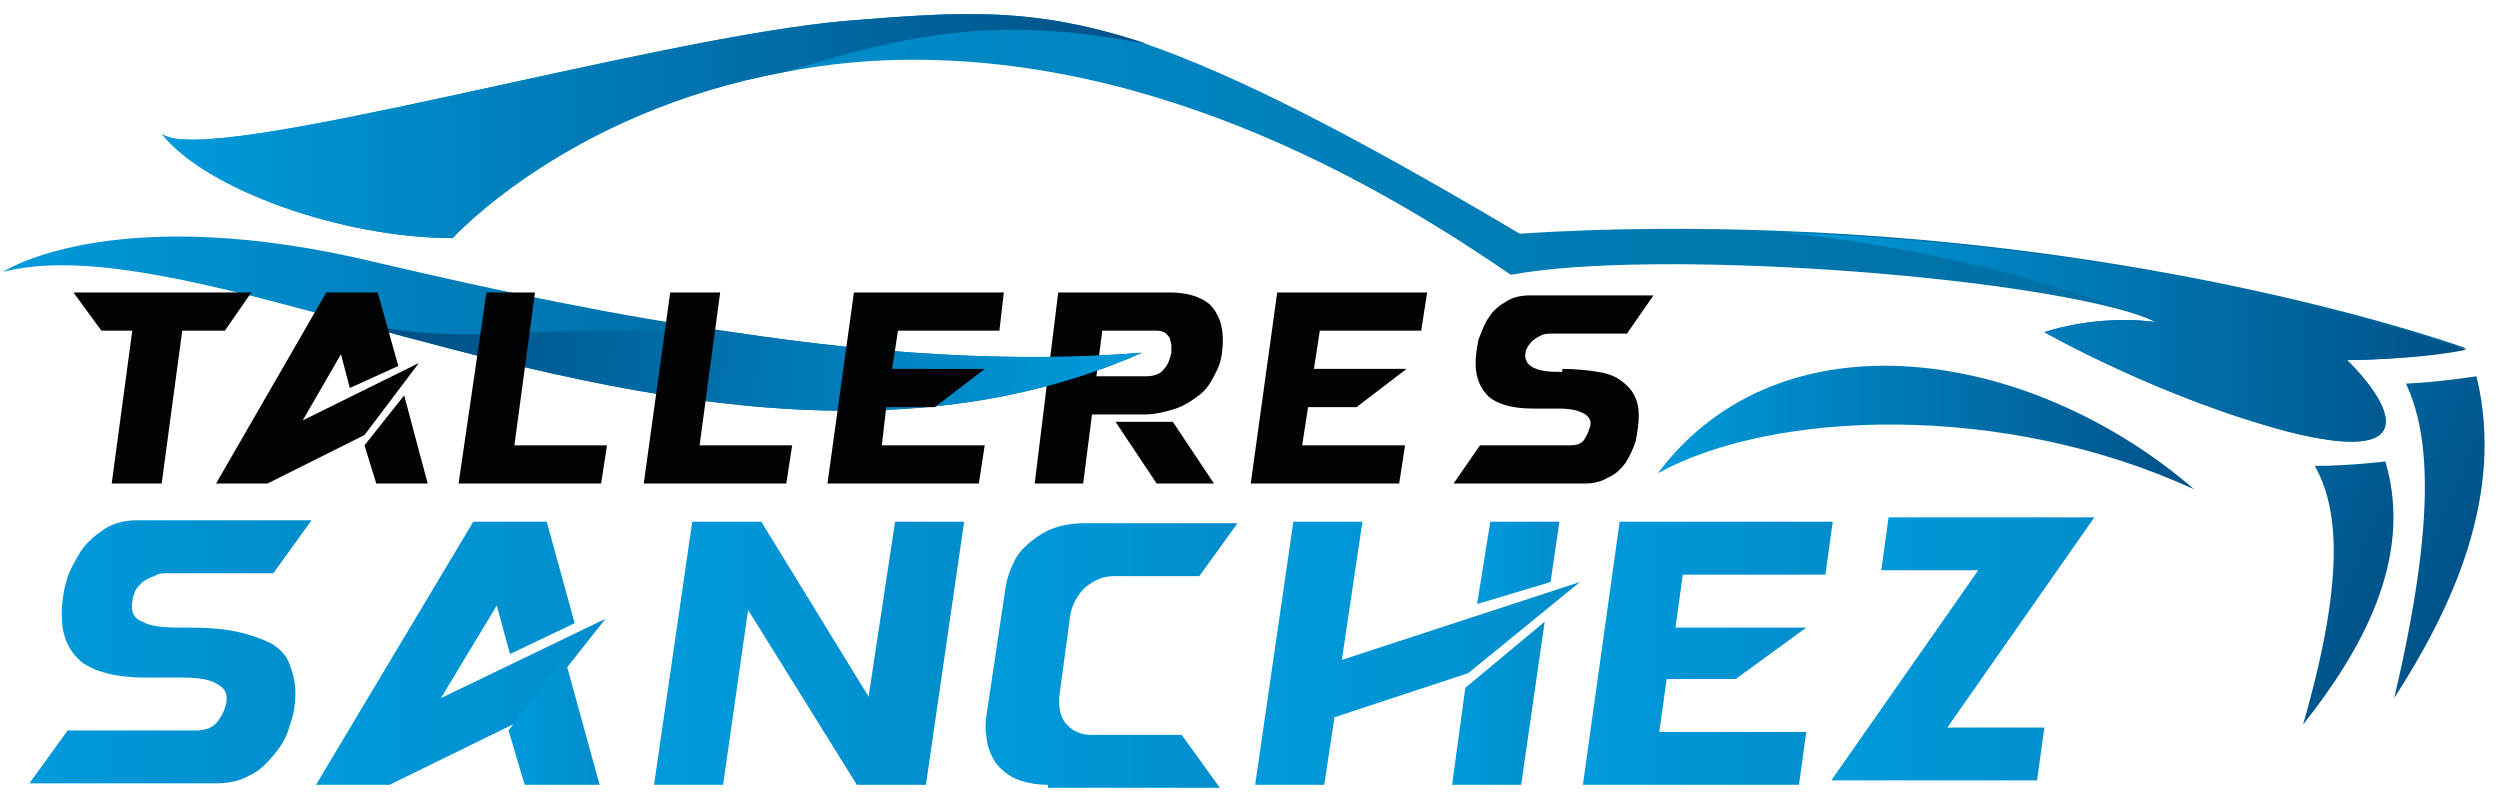 <?xml version="1.0" encoding="UTF-8"?> <svg xmlns="http://www.w3.org/2000/svg" xmlns:xlink="http://www.w3.org/1999/xlink" version="1.1" id="Capa_1" x="0px" y="0px" viewBox="0 0 170.1 55" style="enable-background:new 0 0 170.1 55;" xml:space="preserve"> <style type="text/css"> .st0{fill:#020304;} .st1{fill:url(#SVGID_1_);} .st2{fill:url(#SVGID_00000075877842174719513600000003582442671045759108_);} .st3{fill:url(#SVGID_00000058551379346633751520000018181703733142580406_);} .st4{fill:url(#SVGID_00000162341909108194709400000007853480119441344134_);} .st5{fill:url(#SVGID_00000019638100598477021640000017503480710841220741_);} .st6{fill:url(#SVGID_00000021117613609619134570000009835789670603061667_);} .st7{fill:url(#SVGID_00000146491194065792098380000013983903273938633348_);} .st8{fill:url(#SVGID_00000061452565806914361050000015999120866637268927_);} .st9{fill:url(#SVGID_00000089570360464820402270000006566637818482243467_);} .st10{fill:url(#SVGID_00000100343853368836821880000004227077807441669042_);} .st11{fill:url(#SVGID_00000022540747768162003250000013184434022428332417_);} .st12{fill:url(#SVGID_00000088100731672745600750000009991409187878261436_);} .st13{fill:url(#SVGID_00000085225845700445379340000012304560415003021720_);} .st14{fill:url(#SVGID_00000112590885137003792430000007936677299031069617_);} .st15{fill:url(#SVGID_00000093883596067862034100000012337783575052746884_);} .st16{fill:url(#SVGID_00000030473420091529160430000000318741490562458554_);} .st17{fill:url(#SVGID_00000117678835791408107690000017857816191980774826_);} .st18{fill:url(#SVGID_00000065770200514003026830000001532070094148337083_);} </style> <path class="st0" d="M72,19.9h7.6c1.2,0,2.1,0.3,2.7,0.8c0.6,0.6,0.9,1.4,0.9,2.4c0,0.8-0.1,1.5-0.4,2.1c-0.3,0.6-0.6,1.2-1.1,1.6 c-0.5,0.4-1.1,0.8-1.7,1s-1.4,0.4-2.1,0.4h-3.6l-0.6,4.7h-3.3L72,19.9z M74.6,25.6H78c0.6,0,1-0.2,1.2-0.5c0.3-0.3,0.4-0.7,0.5-1.1 c0-0.2,0-0.3,0-0.5c0-0.2-0.1-0.3-0.1-0.5c-0.1-0.1-0.2-0.3-0.4-0.4c-0.2-0.1-0.4-0.1-0.6-0.1H75L74.6,25.6z M79.8,28.7l2.8,4.2 h-3.9l-2.8-4.2H79.8z"></path> <linearGradient id="SVGID_1_" gradientUnits="userSpaceOnUse" x1="1.975" y1="44.455" x2="21.32" y2="44.455"> <stop offset="0" style="stop-color:#009ADB"></stop> <stop offset="0.994" style="stop-color:#018DCC"></stop> </linearGradient> <path class="st1" d="M12.8,42.7c1.4,0,2.5,0.1,3.4,0.3c0.9,0.2,1.7,0.5,2.3,0.8c0.6,0.4,1,0.8,1.2,1.4c0.2,0.5,0.4,1.2,0.4,1.9 c0,0.8-0.1,1.5-0.4,2.3c-0.2,0.8-0.6,1.4-1.1,2c-0.5,0.6-1,1.1-1.7,1.4c-0.7,0.4-1.5,0.5-2.3,0.5H2l2.6-3.6h8.7 c0.7,0,1.2-0.2,1.5-0.6c0.3-0.4,0.5-0.8,0.6-1.3c0.1-0.6-0.1-1-0.7-1.3c-0.5-0.3-1.3-0.4-2.4-0.4H9.8c-1.9,0-3.4-0.4-4.3-1.1 c-0.9-0.8-1.3-1.8-1.3-3.2c0-0.7,0.1-1.5,0.3-2.2c0.2-0.8,0.6-1.4,1-2.1c0.4-0.6,1-1.1,1.6-1.5c0.6-0.4,1.4-0.6,2.2-0.6h11.9 l-2.6,3.6h-7.2c-0.3,0-0.6,0-0.9,0.2c-0.3,0.1-0.5,0.2-0.8,0.4c-0.2,0.2-0.4,0.4-0.5,0.6C9.1,40.5,9,40.7,9,41 c-0.1,0.6,0.1,1.1,0.7,1.3c0.5,0.3,1.3,0.4,2.4,0.4H12.8z"></path> <linearGradient id="SVGID_00000050625296552246916020000010382982773733834626_" gradientUnits="userSpaceOnUse" x1="21.501" y1="44.455" x2="41.24" y2="44.455"> <stop offset="0" style="stop-color:#009ADB"></stop> <stop offset="0.994" style="stop-color:#018DCC"></stop> </linearGradient> <polygon style="fill:url(#SVGID_00000050625296552246916020000010382982773733834626_);" points="34.7,44.5 33.8,41.2 30,47.5 41.2,42.1 35.9,48.8 26.5,53.4 21.5,53.4 32.2,35.5 37.2,35.5 39.1,42.4 "></polygon> <linearGradient id="SVGID_00000083073546860302388450000003581360546960116867_" gradientUnits="userSpaceOnUse" x1="34.587" y1="49.043" x2="40.777" y2="49.043"> <stop offset="0" style="stop-color:#009ADB"></stop> <stop offset="0.994" style="stop-color:#018DCC"></stop> </linearGradient> <polygon style="fill:url(#SVGID_00000083073546860302388450000003581360546960116867_);" points="35.7,53.4 34.6,49.7 38.4,44.7 40.8,53.4 "></polygon> <linearGradient id="SVGID_00000136372498919550938580000014792382996294666408_" gradientUnits="userSpaceOnUse" x1="44.489" y1="44.455" x2="65.597" y2="44.455"> <stop offset="0" style="stop-color:#009ADB"></stop> <stop offset="0.994" style="stop-color:#018DCC"></stop> </linearGradient> <polygon style="fill:url(#SVGID_00000136372498919550938580000014792382996294666408_);" points="47.1,35.5 51.8,35.5 59.1,47.4 60.9,35.5 65.6,35.5 63,53.4 58.3,53.4 50.9,41.5 49.2,53.4 44.5,53.4 "></polygon> <linearGradient id="SVGID_00000009589842001156301330000009038642885986325129_" gradientUnits="userSpaceOnUse" x1="67.193" y1="44.455" x2="84.313" y2="44.455"> <stop offset="0" style="stop-color:#009ADB"></stop> <stop offset="0.994" style="stop-color:#018DCC"></stop> </linearGradient> <path style="fill:url(#SVGID_00000009589842001156301330000009038642885986325129_);" d="M71.3,53.4c-0.7,0-1.3-0.1-1.9-0.3 c-0.6-0.2-1-0.5-1.4-0.9c-0.4-0.4-0.6-0.9-0.8-1.5c-0.1-0.6-0.2-1.2-0.1-1.9l1.3-8.7c0.1-0.7,0.3-1.3,0.6-1.9c0.3-0.6,0.7-1,1.2-1.4 c0.5-0.4,1-0.7,1.6-0.9c0.6-0.2,1.3-0.3,2-0.3h10.4l-2.6,3.6h-5.8c-0.8,0-1.4,0.3-2,0.8c-0.5,0.5-0.9,1.2-1,2l-0.7,5.2 c-0.1,0.8,0,1.5,0.4,2c0.4,0.5,1,0.8,1.7,0.8h6.2l2.6,3.6H71.3z"></path> <g> <linearGradient id="SVGID_00000099662016187717711610000009886757174313788802_" gradientUnits="userSpaceOnUse" x1="85.383" y1="44.455" x2="107.544" y2="44.455"> <stop offset="0" style="stop-color:#009ADB"></stop> <stop offset="0.994" style="stop-color:#018DCC"></stop> </linearGradient> <polygon style="fill:url(#SVGID_00000099662016187717711610000009886757174313788802_);" points="88,35.5 92.7,35.5 91.3,44.9 107.5,39.6 99.9,45.8 90.8,48.8 90.1,53.4 85.4,53.4 "></polygon> <linearGradient id="SVGID_00000093859871580146377350000013923067564356140192_" gradientUnits="userSpaceOnUse" x1="98.781" y1="47.834" x2="105.123" y2="47.834"> <stop offset="0" style="stop-color:#009ADB"></stop> <stop offset="0.994" style="stop-color:#018DCC"></stop> </linearGradient> <polygon style="fill:url(#SVGID_00000093859871580146377350000013923067564356140192_);" points="99.7,46.8 105.1,42.3 103.5,53.4 98.8,53.4 "></polygon> <linearGradient id="SVGID_00000151533929519604384870000003189735113105820293_" gradientUnits="userSpaceOnUse" x1="100.543" y1="38.323" x2="106.097" y2="38.323"> <stop offset="0" style="stop-color:#009ADB"></stop> <stop offset="0.994" style="stop-color:#018DCC"></stop> </linearGradient> <polygon style="fill:url(#SVGID_00000151533929519604384870000003189735113105820293_);" points="100.5,41.1 101.4,35.5 106.1,35.5 105.5,39.6 "></polygon> </g> <linearGradient id="SVGID_00000089550229079597141620000008319707440332939163_" gradientUnits="userSpaceOnUse" x1="107.66" y1="44.455" x2="124.715" y2="44.455"> <stop offset="0" style="stop-color:#009ADB"></stop> <stop offset="0.994" style="stop-color:#018DCC"></stop> </linearGradient> <polygon style="fill:url(#SVGID_00000089550229079597141620000008319707440332939163_);" points="110.2,35.5 124.7,35.5 124.2,39.1 114.5,39.1 114,42.7 122.9,42.7 118.1,46.2 113.4,46.2 112.9,49.8 122.9,49.8 122.4,53.4 107.7,53.4 "></polygon> <linearGradient id="SVGID_00000148621663461705555290000009463677387129270663_" gradientUnits="userSpaceOnUse" x1="124.601" y1="44.165" x2="142.498" y2="44.165"> <stop offset="0" style="stop-color:#009ADB"></stop> <stop offset="0.994" style="stop-color:#018DCC"></stop> </linearGradient> <polygon style="fill:url(#SVGID_00000148621663461705555290000009463677387129270663_);" points="128.5,35.2 142.5,35.2 132.5,49.5 139.1,49.5 138.6,53.1 124.6,53.1 134.6,38.8 128,38.8 "></polygon> <g> <linearGradient id="SVGID_00000138543452357646274120000008101632473003719311_" gradientUnits="userSpaceOnUse" x1="11.059" y1="15.479" x2="167.81" y2="15.479"> <stop offset="0" style="stop-color:#009ADB"></stop> <stop offset="1" style="stop-color:#00679A"></stop> </linearGradient> <path style="fill:url(#SVGID_00000138543452357646274120000008101632473003719311_);" d="M159.7,24.5c3.3,3.3,4.9,7.1-3.9,4.9 c-8.8-2.3-16.7-6.8-16.7-6.8s2.8-1,6.4-0.8l0,0l1.2,0.1c-0.3-0.1-0.6-0.3-1-0.4c0,0,0,0,0,0c-8.2-2.8-33.3-4.6-42.9-2.8 C95.2,13.5,79.1,3.4,60.3,4.1c-2.5,0.1-4.8,0.4-6.9,0.8c0,0,0,0,0,0C38.6,7.6,30.8,16.2,30.8,16.2c-7.5,0-16.8-3.3-19.8-7.1 c3,2.4,33.4-6.6,46.8-7.7c7.6-0.6,12.5-1,20.2,1.6c6,2.1,13.6,5.9,25.4,12.9c6.1-0.4,12-0.4,17.5-0.2c27.8,1,46.9,8,46.9,8 C164.3,24.5,159.7,24.5,159.7,24.5z"></path> <linearGradient id="SVGID_00000160869253115283486110000013944899467853076401_" gradientUnits="userSpaceOnUse" x1="9.581486e-02" y1="22.035" x2="77.694" y2="22.035"> <stop offset="0" style="stop-color:#009ADB"></stop> <stop offset="1" style="stop-color:#005187"></stop> </linearGradient> <path style="fill:url(#SVGID_00000160869253115283486110000013944899467853076401_);" d="M77.7,24c-18.8,8.3-40,1.6-56.5-2.8 c0,0,0,0,0,0c-8.6-2.3-15.9-4-21-2.7c0.3-0.2,7.9-4.9,25.6-0.6c8.1,1.9,16.2,3.6,24.1,4.7C59.7,24.1,69.1,24.7,77.7,24z"></path> <linearGradient id="SVGID_00000097489680812575720560000015018895632065387918_" gradientUnits="userSpaceOnUse" x1="112.79" y1="29.111" x2="149.254" y2="29.111"> <stop offset="0" style="stop-color:#009ADB"></stop> <stop offset="1" style="stop-color:#005187"></stop> </linearGradient> <path style="fill:url(#SVGID_00000097489680812575720560000015018895632065387918_);" d="M112.8,32.2c8.4-11.2,25.4-8.5,36.5,1.1 C136.3,27.3,120.6,27.9,112.8,32.2z"></path> <linearGradient id="SVGID_00000000220586912878346490000001891564205290048144_" gradientUnits="userSpaceOnUse" x1="130.918" y1="21.935" x2="169.017" y2="37.984"> <stop offset="0" style="stop-color:#009ADB"></stop> <stop offset="1" style="stop-color:#005187"></stop> </linearGradient> <path style="fill:url(#SVGID_00000000220586912878346490000001891564205290048144_);" d="M168.5,25.6c2,8.2-1.8,16-5.6,21.9 c3-12.7,2.3-18.2,0.8-21.4C166,26,168.5,25.6,168.5,25.6z"></path> <linearGradient id="SVGID_00000083058485522004058770000017287625152935691415_" gradientUnits="userSpaceOnUse" x1="128.573" y1="27.378" x2="162.505" y2="41.672"> <stop offset="0" style="stop-color:#009ADB"></stop> <stop offset="1" style="stop-color:#005187"></stop> </linearGradient> <path style="fill:url(#SVGID_00000083058485522004058770000017287625152935691415_);" d="M162.3,31.4c2,6.7-1.8,13.1-5.6,17.9 c3-10.4,2.3-14.9,0.8-17.6C159.8,31.7,162.3,31.4,162.3,31.4z"></path> <linearGradient id="SVGID_00000131342064686616155620000012344766722469847219_" gradientUnits="userSpaceOnUse" x1="11.059" y1="8.571" x2="78.061" y2="8.571"> <stop offset="0" style="stop-color:#009ADB"></stop> <stop offset="1" style="stop-color:#005187"></stop> </linearGradient> <path style="fill:url(#SVGID_00000131342064686616155620000012344766722469847219_);" d="M78.1,3C67.8,1,61.9,2.3,53.4,4.9 c0,0,0,0,0,0C38.6,7.6,30.8,16.2,30.8,16.2c-7.5,0-16.8-3.3-19.8-7.1c3,2.4,33.4-6.6,46.8-7.7C65.4,0.8,70.3,0.4,78.1,3z"></path> <linearGradient id="SVGID_00000096038222573868546140000005153352079174305414_" gradientUnits="userSpaceOnUse" x1="120.941" y1="22.89" x2="167.81" y2="22.89"> <stop offset="0" style="stop-color:#009ADB"></stop> <stop offset="1" style="stop-color:#005187"></stop> </linearGradient> <path style="fill:url(#SVGID_00000096038222573868546140000005153352079174305414_);" d="M159.7,24.5c3.3,3.3,4.9,7.1-3.9,4.9 c-8.8-2.3-16.7-6.8-16.7-6.8s2.8-1,6.4-0.8l0,0l1.2,0.1c-0.3-0.1-0.7-0.3-1-0.4c0,0,0,0,0,0c-12.8-4.9-24.8-5.7-24.8-5.7 c27.8,1,46.9,8,46.9,8C164.3,24.5,159.7,24.5,159.7,24.5z"></path> <linearGradient id="SVGID_00000024717577287797915460000012099559153048692364_" gradientUnits="userSpaceOnUse" x1="75.937" y1="27.132" x2="28.378" y2="21.717"> <stop offset="0" style="stop-color:#009ADB"></stop> <stop offset="1" style="stop-color:#005187"></stop> </linearGradient> <path style="fill:url(#SVGID_00000024717577287797915460000012099559153048692364_);" d="M77.7,24c-18.8,8.3-40,1.6-56.5-2.8 C31.8,24,32,22,49.8,22.6C59.7,24.1,69.1,24.7,77.7,24z"></path> </g> <path class="st0" d="M5,19.9h12.1l-1.8,2.6h-2.9l-1.4,10.4H7.6L9,22.5H6.9L5,19.9z"></path> <path class="st0" d="M23.8,26.4l-0.6-2.3l-2.6,4.5l7.9-3.9l-3.7,4.9l-6.6,3.3h-3.5l7.5-13h3.5l1.4,5L23.8,26.4z M25.6,32.9l-0.8-2.6 l2.7-3.4l1.6,6H25.6z"></path> <path class="st0" d="M33.1,19.9h3.3l-1.4,10.4h6.3l-0.4,2.6h-9.7L33.1,19.9z"></path> <path class="st0" d="M45.6,19.9H49l-1.4,10.4h6.3l-0.4,2.6h-9.7L45.6,19.9z"></path> <path class="st0" d="M58.1,19.9h10.2L68,22.5h-6.9l-0.4,2.6H67l-3.4,2.6h-3.3L60,30.3h7l-0.4,2.6H56.3L58.1,19.9z"></path> <path class="st0" d="M86.9,19.9h10.2l-0.4,2.6h-6.9l-0.4,2.6h6.3l-3.4,2.6h-3.3l-0.4,2.6h7l-0.4,2.6H85.1L86.9,19.9z"></path> <path class="st0" d="M106.3,25.1c1,0,1.8,0.1,2.4,0.2c0.7,0.1,1.2,0.3,1.6,0.6c0.4,0.3,0.7,0.6,0.9,1c0.2,0.4,0.3,0.8,0.3,1.4 c0,0.6-0.1,1.1-0.2,1.7c-0.2,0.6-0.4,1-0.7,1.5c-0.3,0.4-0.7,0.8-1.2,1c-0.5,0.3-1,0.4-1.6,0.4h-8.9l1.8-2.6h6.1 c0.5,0,0.8-0.1,1-0.4c0.2-0.3,0.3-0.6,0.4-0.9c0.1-0.4-0.1-0.7-0.5-0.9c-0.4-0.2-0.9-0.3-1.7-0.3h-1.7c-1.4,0-2.4-0.3-3-0.8 c-0.6-0.6-0.9-1.3-0.9-2.3c0-0.5,0.1-1.1,0.2-1.6c0.2-0.5,0.4-1.1,0.7-1.5c0.3-0.5,0.7-0.8,1.2-1.1c0.5-0.3,1-0.4,1.6-0.4h8.4 l-1.8,2.6h-5.1c-0.2,0-0.5,0-0.7,0.1c-0.2,0.1-0.4,0.2-0.5,0.3c-0.2,0.1-0.3,0.3-0.4,0.4c-0.1,0.2-0.2,0.3-0.2,0.5 c-0.1,0.4,0.1,0.8,0.5,1c0.4,0.2,0.9,0.3,1.7,0.3H106.3z"></path> </svg> 